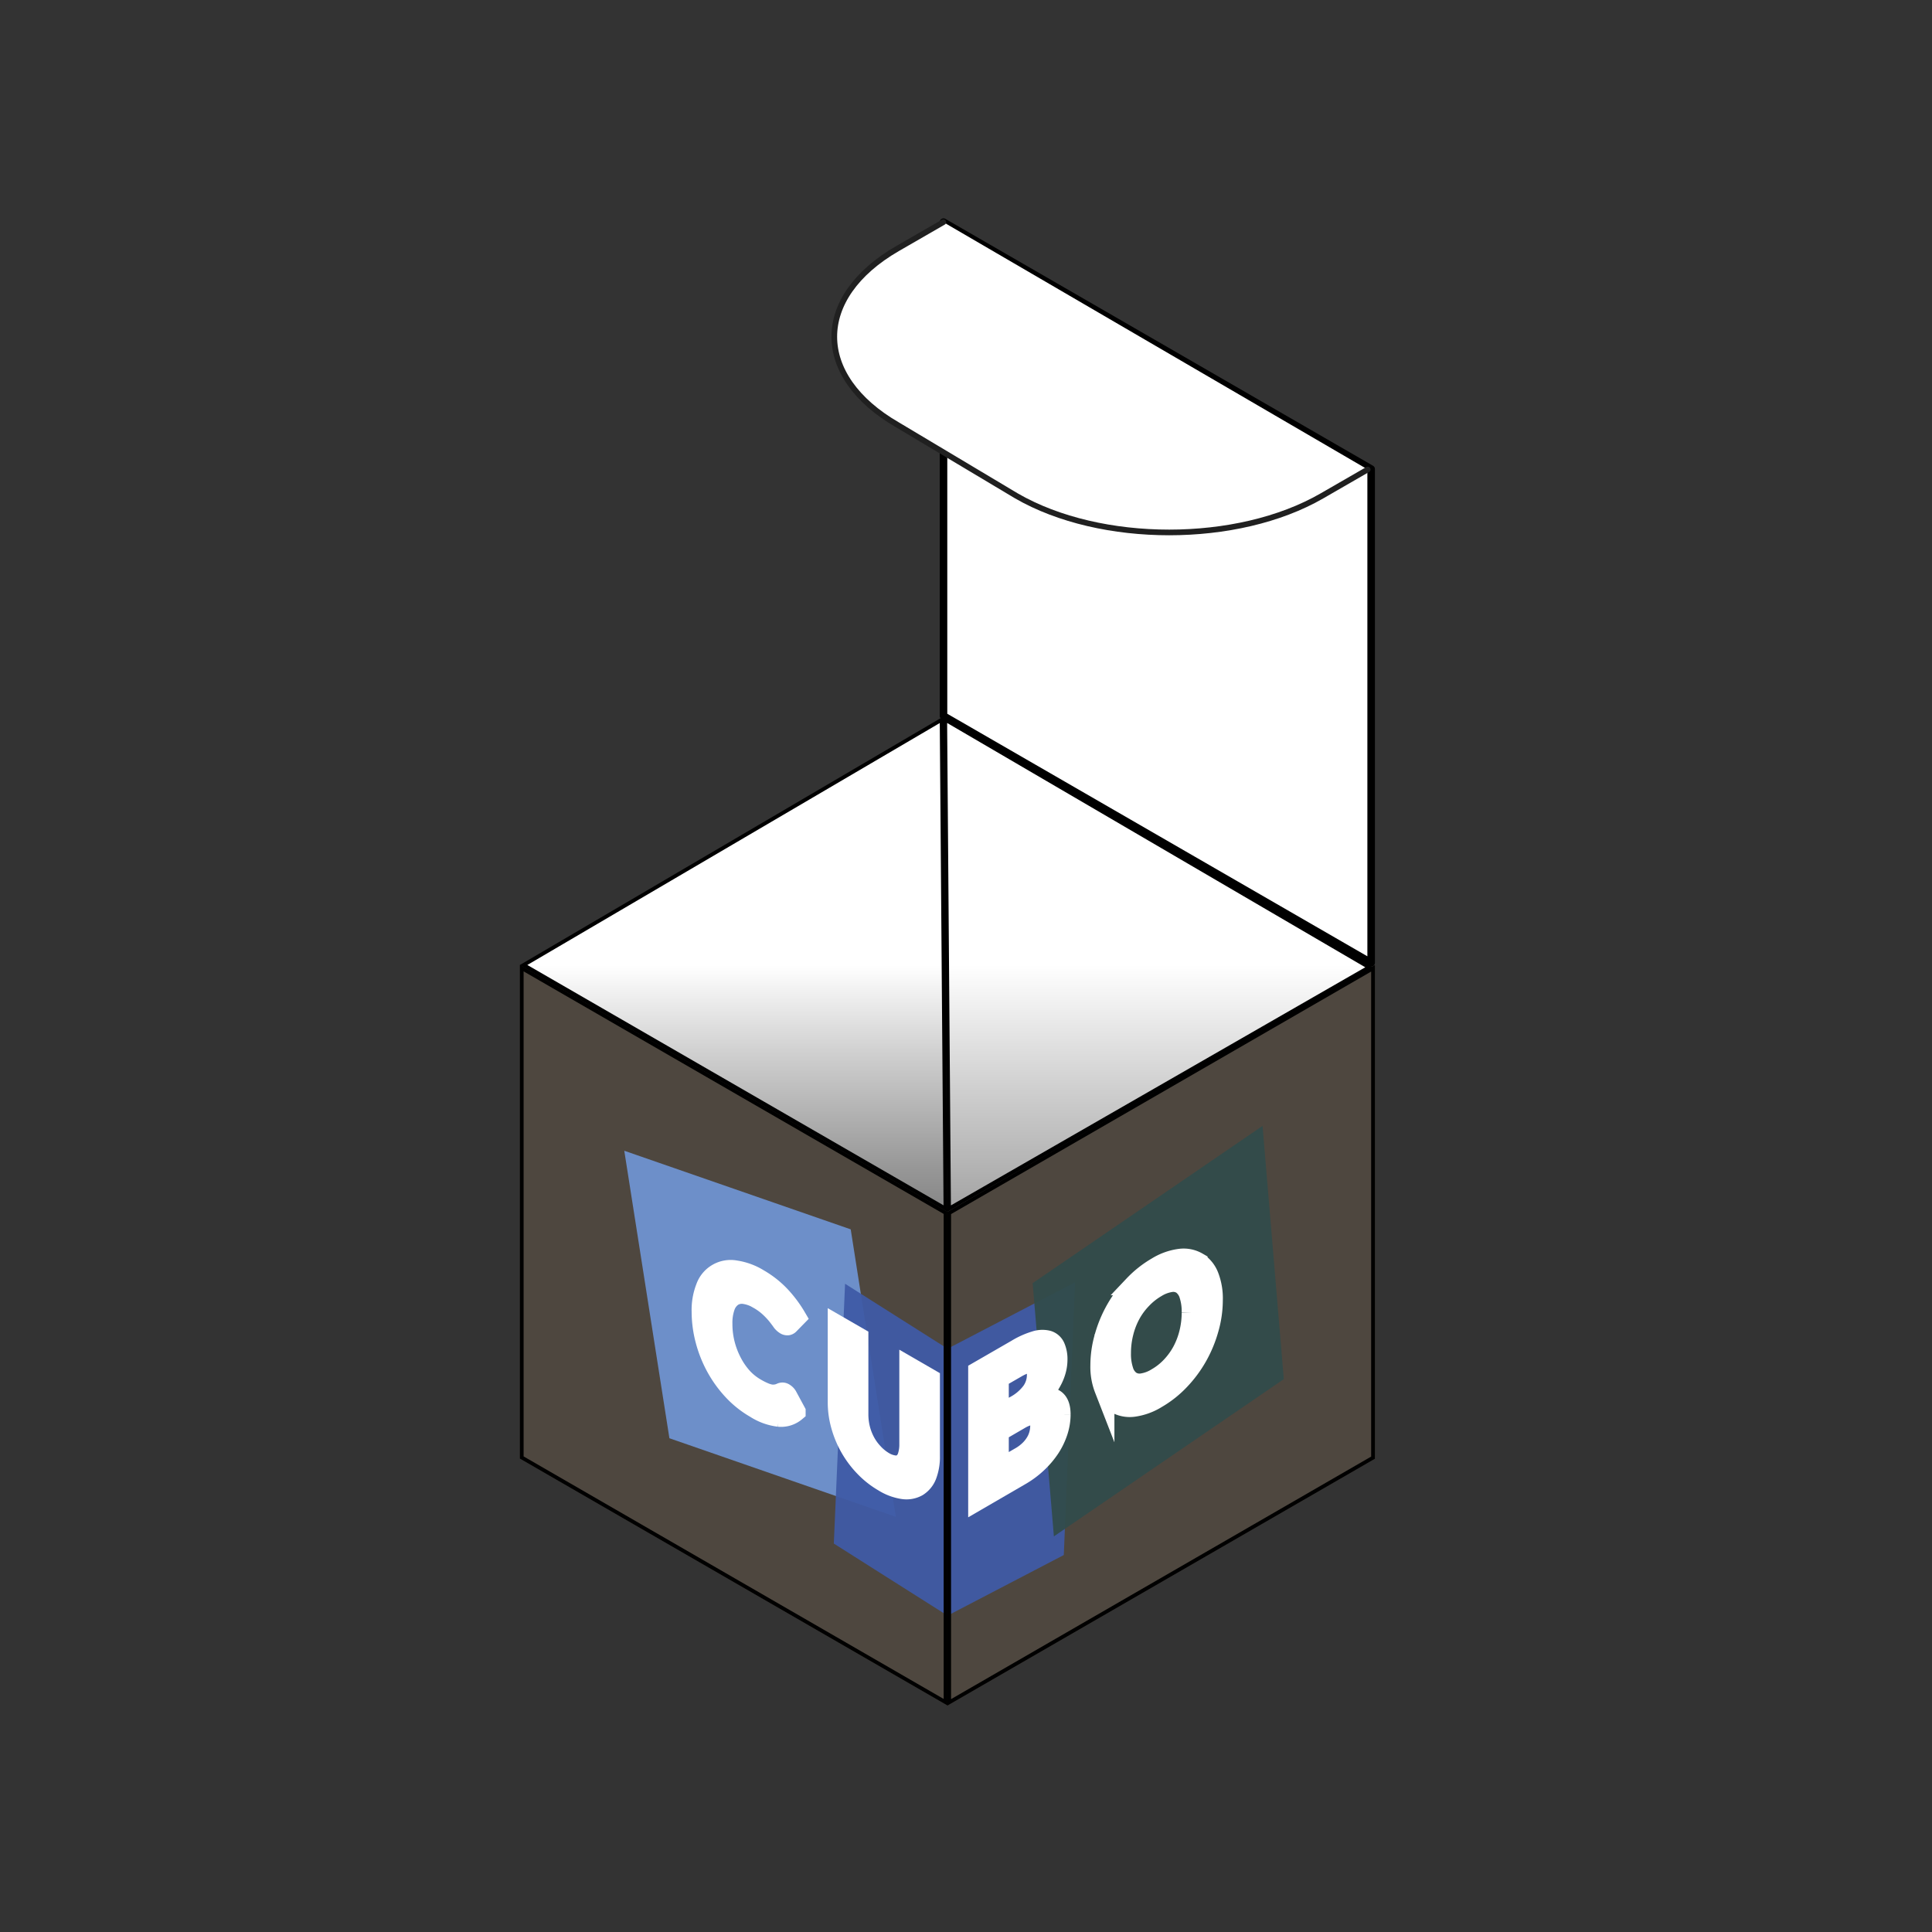 <svg id="AzulCajaV1" xmlns="http://www.w3.org/2000/svg" xmlns:xlink="http://www.w3.org/1999/xlink" width="512" height="512" viewBox="0 0 512 512">
  <rect x="0" y="0" width="512" height="512" fill="#333333" stroke="none"/>
  <defs>
    <style>
      .cls-1, .cls-8 {
        fill: none;
      }

      .cls-2 {
        clip-path: url(#clip-path);
      }

      .cls-3 {
        fill: #bc9870;
        opacity: 0.2;
      }

      .cls-4 {
        fill: #6d8fc9;
      }

      .cls-5 {
        fill: #3f5ba6;
      }

      .cls-5, .cls-6 {
        opacity: 0.94;
      }

      .cls-6 {
        fill: #314c4b;
      }

      .cls-12, .cls-13, .cls-7 {
        fill: #fff;
      }

      .cls-7 {
        stroke: #fff;
        stroke-width: 5.28px;
      }

      .cls-7, .cls-8 {
        stroke-miterlimit: 10;
      }

      .cls-12, .cls-8 {
        stroke: #000;
        stroke-width: 2px;
      }

      .cls-9 {
        clip-path: url(#clip-path-2);
      }

      .cls-10 {
        fill: url(#Degradado_sin_nombre_29);
      }

      .cls-11 {
        fill: url(#Degradado_sin_nombre_26);
      }

      .cls-12, .cls-13 {
        stroke-linecap: round;
        stroke-linejoin: round;
      }

      .cls-13 {
        stroke: #202020;
        stroke-width: 1.5px;
      }
    </style>
    <clipPath id="clip-path">
      <polygon class="cls-1" points="364.37 386.59 251.04 452.02 251.04 321.17 364.37 255.74 364.37 386.59"/>
    </clipPath>
    <clipPath id="clip-path-2">
      <polygon class="cls-1" points="251.08 451.97 137.76 386.54 137.76 255.69 251.08 321.12 251.08 451.97"/>
    </clipPath>
    <linearGradient id="Degradado_sin_nombre_29" data-name="Degradado sin nombre 29" x1="194.66" y1="255.74" x2="194.66" y2="480.14" gradientUnits="userSpaceOnUse">
      <stop offset="0" stop-color="#fff"/>
      <stop offset="0.11" stop-color="#cdcdcd"/>
      <stop offset="0.24" stop-color="#979797"/>
      <stop offset="0.37" stop-color="#696969"/>
      <stop offset="0.5" stop-color="#434343"/>
      <stop offset="0.63" stop-color="#262626"/>
      <stop offset="0.76" stop-color="#111"/>
      <stop offset="0.88" stop-color="#040404"/>
      <stop offset="1"/>
    </linearGradient>
    <linearGradient id="Degradado_sin_nombre_26" data-name="Degradado sin nombre 26" x1="306.67" y1="255.75" x2="306.67" y2="480.15" gradientUnits="userSpaceOnUse">
      <stop offset="0" stop-color="#fff"/>
      <stop offset="0.14" stop-color="#d1d1d1"/>
      <stop offset="0.38" stop-color="#888"/>
      <stop offset="0.59" stop-color="#4e4e4e"/>
      <stop offset="0.77" stop-color="#232323"/>
      <stop offset="0.92" stop-color="#0a0a0a"/>
      <stop offset="1"/>
    </linearGradient>
  </defs>
  <g id="izq">
    <g class="cls-2">
      <polygon class="cls-3" points="364.37 386.59 251.04 452.02 251.04 321.17 364.37 255.74 364.37 386.59"/>
      <polygon class="cls-4" points="237.24 417.89 177.24 466.35 165.28 403.97 225.28 355.51 237.24 417.89"/>
      <polygon class="cls-5" points="281.92 412.1 220.81 443.95 223.78 371.66 284.9 339.82 281.92 412.1"/>
      <polygon class="cls-6" points="340.22 365.48 279.29 407.16 273.66 340.05 334.59 298.38 340.22 365.48"/>
      <g id="cubo">
        <g>
          <path class="cls-7" d="M207.76,419.19a.72.72,0,0,1,.78,0l2.16,1.46a28.43,28.43,0,0,1-4.42,6.48,25.73,25.73,0,0,1-6.29,5,14.53,14.53,0,0,1-5.9,2.11,6.77,6.77,0,0,1-4.48-1,7.69,7.69,0,0,1-2.85-3.86,18.37,18.37,0,0,1-1-6.43,27.35,27.35,0,0,1,1.11-7.66,32,32,0,0,1,3.1-7.29,32.48,32.48,0,0,1,4.78-6.36,27.88,27.88,0,0,1,6.15-4.83,14.42,14.42,0,0,1,5.74-2.1,7.15,7.15,0,0,1,4.21.78l-1.83,4a4.16,4.16,0,0,1-.42.73,2.16,2.16,0,0,1-.71.62,1.21,1.21,0,0,1-1,.13,5.94,5.94,0,0,0-1.24-.2,7,7,0,0,0-1.91.18,10.46,10.46,0,0,0-2.92,1.27,16.92,16.92,0,0,0-3.83,3,20.24,20.24,0,0,0-3,4.12,22.25,22.25,0,0,0-1.95,4.91,20.86,20.86,0,0,0-.71,5.41,13.27,13.27,0,0,0,.71,4.71A5.58,5.58,0,0,0,194,427a4.27,4.27,0,0,0,2.84.7,8.37,8.37,0,0,0,3.51-1.21c.74-.43,1.42-.87,2-1.31a16.63,16.63,0,0,0,1.67-1.42,16.21,16.21,0,0,0,1.45-1.62c.45-.59.9-1.24,1.35-2a4.74,4.74,0,0,1,.43-.59A1.92,1.92,0,0,1,207.76,419.19Z"/>
          <path class="cls-7" d="M234.05,406.94a12.73,12.73,0,0,0,2.85-2.26,14.27,14.27,0,0,0,2.12-2.94,14.76,14.76,0,0,0,1.32-3.45,15.51,15.51,0,0,0,.46-3.8V374.1l5.49-3.17v20.39a23.08,23.08,0,0,1-.85,6.11,25.4,25.4,0,0,1-2.44,5.86,25.84,25.84,0,0,1-3.85,5.14,23,23,0,0,1-5.1,4,13.39,13.39,0,0,1-5.1,1.9,5.92,5.92,0,0,1-3.84-.7,6.05,6.05,0,0,1-2.43-3.05,13.76,13.76,0,0,1-.85-5.13V385.05l5.49-3.17v20.37a9.94,9.94,0,0,0,.46,3.27,3.84,3.84,0,0,0,1.31,1.93,3,3,0,0,0,2.11.52A7.24,7.24,0,0,0,234.05,406.94Z"/>
          <path class="cls-7" d="M259.22,397.52V363.46l10.18-5.87a21.08,21.08,0,0,1,4.94-2.22,6.05,6.05,0,0,1,3.37-.13,3.07,3.07,0,0,1,1.92,1.73,8.14,8.14,0,0,1,.62,3.42,10.78,10.78,0,0,1-.31,2.47,12.65,12.65,0,0,1-.95,2.6,17.56,17.56,0,0,1-1.63,2.67,21.08,21.08,0,0,1-2.36,2.68q6.09-1.94,6.08,4.07a14.72,14.72,0,0,1-.71,4.42,18.36,18.36,0,0,1-2.08,4.37,22.32,22.32,0,0,1-3.37,4,23.68,23.68,0,0,1-4.57,3.39ZM264.7,375l4.39-2.53a13.35,13.35,0,0,0,4.24-3.63,7.62,7.62,0,0,0,1.45-4.58c0-1.78-.43-2.79-1.3-3s-2.24.16-4.08,1.22l-4.7,2.71Zm0,4.38v10l5.57-3.21a12.34,12.34,0,0,0,2.56-1.9,9.94,9.94,0,0,0,1.65-2.09,8,8,0,0,0,.9-2.16,8.66,8.66,0,0,0,.28-2.16,4.51,4.51,0,0,0-.31-1.82,1.63,1.63,0,0,0-1-.95,2.78,2.78,0,0,0-1.67,0,10.44,10.44,0,0,0-2.47,1.09Z"/>
          <path class="cls-7" d="M321.42,344.57a27.62,27.62,0,0,1-1.08,7.56,32.69,32.69,0,0,1-3,7.28,31.75,31.75,0,0,1-4.71,6.36,27,27,0,0,1-6.1,4.83,15.66,15.66,0,0,1-6.1,2.22,7.43,7.43,0,0,1-4.74-.91,7.73,7.73,0,0,1-3-3.76,16.11,16.11,0,0,1-1.09-6.31,27.26,27.26,0,0,1,1.09-7.56,32.45,32.45,0,0,1,7.78-13.66,27.27,27.27,0,0,1,6.1-4.83,15.48,15.48,0,0,1,6.1-2.2,7.39,7.39,0,0,1,4.71.92,7.66,7.66,0,0,1,3,3.75A16.3,16.3,0,0,1,321.42,344.57Zm-5.62,3.25a14.3,14.3,0,0,0-.65-4.65,5.41,5.41,0,0,0-1.84-2.72,4.21,4.21,0,0,0-2.93-.69,10.15,10.15,0,0,0-3.89,1.42,17.26,17.26,0,0,0-3.89,3.08,18.48,18.48,0,0,0-3,4.08,20.65,20.65,0,0,0-1.86,4.85,22,22,0,0,0-.66,5.41,14,14,0,0,0,.66,4.65,5.24,5.24,0,0,0,1.86,2.69,4.3,4.3,0,0,0,3,.67,10.13,10.13,0,0,0,3.89-1.43,16.73,16.73,0,0,0,3.89-3.07,19,19,0,0,0,2.93-4.05,20.81,20.81,0,0,0,1.84-4.84A22.31,22.31,0,0,0,315.8,347.82Z"/>
        </g>
      </g>
      <polygon class="cls-8" points="364.37 386.59 251.04 452.02 251.04 321.17 364.37 255.74 364.37 386.59"/>
    </g>
  </g>
  <g id="Der">
    <g class="cls-9">
      <polygon class="cls-3" points="251.08 451.97 137.76 386.54 137.76 255.69 251.08 321.12 251.08 451.97"/>
      <polygon class="cls-4" points="237.41 401.98 177.4 381.15 165.44 304.96 225.45 325.79 237.41 401.98"/>
      <polygon class="cls-5" points="282.09 447.78 220.97 409.06 223.95 340.21 285.06 378.93 282.09 447.78"/>
      <polygon class="cls-6" points="340.38 468.47 279.45 439.79 273.83 366.19 334.75 394.87 340.38 468.47"/>
      <g>
        <path class="cls-7" d="M207.93,369.24a2.15,2.15,0,0,1,.77.85l2.16,4a6,6,0,0,1-4.41,1.38,14.77,14.77,0,0,1-6.29-2.27,25.44,25.44,0,0,1-5.91-4.7,30.72,30.72,0,0,1-4.48-6.19,31.65,31.65,0,0,1-2.84-7.15,29.75,29.75,0,0,1-1-7.57,16.25,16.25,0,0,1,1.1-6.39,7,7,0,0,1,7.88-4.54,16.27,16.27,0,0,1,6.15,2.26,25,25,0,0,1,5.75,4.53,32,32,0,0,1,4.21,5.65l-1.84,1.88a.76.76,0,0,1-.42.25,1,1,0,0,1-.7-.19,3.31,3.31,0,0,1-1-1c-.33-.47-.74-1-1.24-1.63a21.35,21.35,0,0,0-1.91-2,15.63,15.63,0,0,0-2.93-2.12,9.75,9.75,0,0,0-3.82-1.37,4.54,4.54,0,0,0-3,.66,5.35,5.35,0,0,0-2,2.65,12.87,12.87,0,0,0-.7,4.6,21.42,21.42,0,0,0,.7,5.52,22.26,22.26,0,0,0,1.91,4.86,19,19,0,0,0,2.83,4A15.16,15.16,0,0,0,200.5,368a18.57,18.57,0,0,0,2,1,7.69,7.69,0,0,0,1.67.52,4.77,4.77,0,0,0,1.45,0,4.62,4.62,0,0,0,1.36-.41,1,1,0,0,1,.43-.09A1,1,0,0,1,207.93,369.24Z"/>
        <path class="cls-7" d="M234.22,387.34a7.1,7.1,0,0,0,2.84,1,3.09,3.09,0,0,0,2.12-.5,3.76,3.76,0,0,0,1.33-1.91,10.22,10.22,0,0,0,.46-3.27v-20.4l5.48,3.17v20.4a13.75,13.75,0,0,1-.84,5.12,6.07,6.07,0,0,1-2.44,3,6,6,0,0,1-3.86.69,13.54,13.54,0,0,1-5.09-1.89,23,23,0,0,1-5.1-4,25.51,25.51,0,0,1-6.27-11,22.61,22.61,0,0,1-.85-6.1v-20.4l5.49,3.17v20.37a16,16,0,0,0,.45,3.8,15.21,15.21,0,0,0,1.32,3.45,13.68,13.68,0,0,0,2.11,2.95A12.19,12.19,0,0,0,234.22,387.34Z"/>
        <path class="cls-7" d="M259.38,407V372.93l10.18,5.87a30.86,30.86,0,0,1,4.95,3.49,20.61,20.61,0,0,1,3.36,3.76,14.49,14.49,0,0,1,1.93,4,14.13,14.13,0,0,1,.61,4.12,6.82,6.82,0,0,1-.3,2.12,3.4,3.4,0,0,1-.95,1.5,3.33,3.33,0,0,1-1.63.79,6.09,6.09,0,0,1-2.36,0q6.07,5.08,6.08,11.09a8,8,0,0,1-.72,3.6,3.86,3.86,0,0,1-2.08,2,5.91,5.91,0,0,1-3.36.14,15.3,15.3,0,0,1-4.57-1.88Zm5.49-16.14,4.39,2.53c1.86,1.07,3.27,1.5,4.24,1.27s1.45-1.2,1.45-2.91a7.77,7.77,0,0,0-1.31-4.54,12.35,12.35,0,0,0-4.08-3.49L264.87,381Zm0,4.38v10l5.57,3.22a7.93,7.93,0,0,0,2.56,1.05,2.48,2.48,0,0,0,1.65-.18,2,2,0,0,0,.9-1.13,5.62,5.62,0,0,0,.27-1.84,8,8,0,0,0-.3-2.17,8.15,8.15,0,0,0-1-2.06,10.43,10.43,0,0,0-1.67-1.92,15.07,15.07,0,0,0-2.47-1.75Z"/>
        <path class="cls-7" d="M321.59,425.87a16.3,16.3,0,0,1-1.08,6.31,7.76,7.76,0,0,1-3,3.77,7.4,7.4,0,0,1-4.71.92,15.66,15.66,0,0,1-6.1-2.22,27.32,27.32,0,0,1-6.11-4.83,32.74,32.74,0,0,1-7.78-13.66,27.6,27.6,0,0,1-1.08-7.55,16.36,16.36,0,0,1,1.08-6.32,7.75,7.75,0,0,1,3.05-3.76,7.39,7.39,0,0,1,4.73-.91,16,16,0,0,1,6.11,2.22,27.31,27.31,0,0,1,6.1,4.84,32.8,32.8,0,0,1,7.75,13.63A27.62,27.62,0,0,1,321.59,425.87ZM316,422.62a22.3,22.3,0,0,0-.64-5.4,21.08,21.08,0,0,0-1.85-4.85,18.8,18.8,0,0,0-2.92-4.06,16.94,16.94,0,0,0-3.89-3.07,10.13,10.13,0,0,0-3.89-1.43,4.25,4.25,0,0,0-2.95.68,5.39,5.39,0,0,0-1.87,2.7,14.3,14.3,0,0,0-.65,4.65,22.45,22.45,0,0,0,.65,5.41,20.87,20.87,0,0,0,1.87,4.84,18.65,18.65,0,0,0,2.95,4.07,17.26,17.26,0,0,0,3.89,3.08,9.9,9.9,0,0,0,3.89,1.41,4.18,4.18,0,0,0,2.92-.67,5.36,5.36,0,0,0,1.85-2.7A14.39,14.39,0,0,0,316,422.62Z"/>
      </g>
      <polygon class="cls-8" points="251.08 451.97 137.76 386.54 137.76 255.69 251.08 321.12 251.08 451.97"/>
    </g>
  </g>
  <g id="tapaAbierta">
    <g>
      <polygon class="cls-10" points="138.75 255.73 249.55 190.74 250.58 320.3 138.75 255.73"/>
      <path d="M249.05,191.61l1,127.81L139.75,255.73l109.3-64.12m1-1.74L137.76,255.74l113.32,65.42-1-131.29Z"/>
    </g>
    <g>
      <polygon class="cls-11" points="250.55 190.74 362.8 256.35 251.53 320.31 250.55 190.74"/>
      <path d="M251.05,191.62l110.76,64.72L252,319.44l-1-127.82m-1-1.75,1,131.3L363.8,256.35,250,189.87Z"/>
    </g>
    <polygon class="cls-12" points="363.37 255.16 250.04 189.73 250.04 58.87 363.37 124.3 363.37 255.16"/>
    <path class="cls-13" d="M250,58.87l-12.14,7c-22.35,12.9-22.35,33.83,0,46.73l31.51,18.82c22.35,12.91,58.59,12.91,80.95,0l12.14-7"/>
  </g>
</svg>
